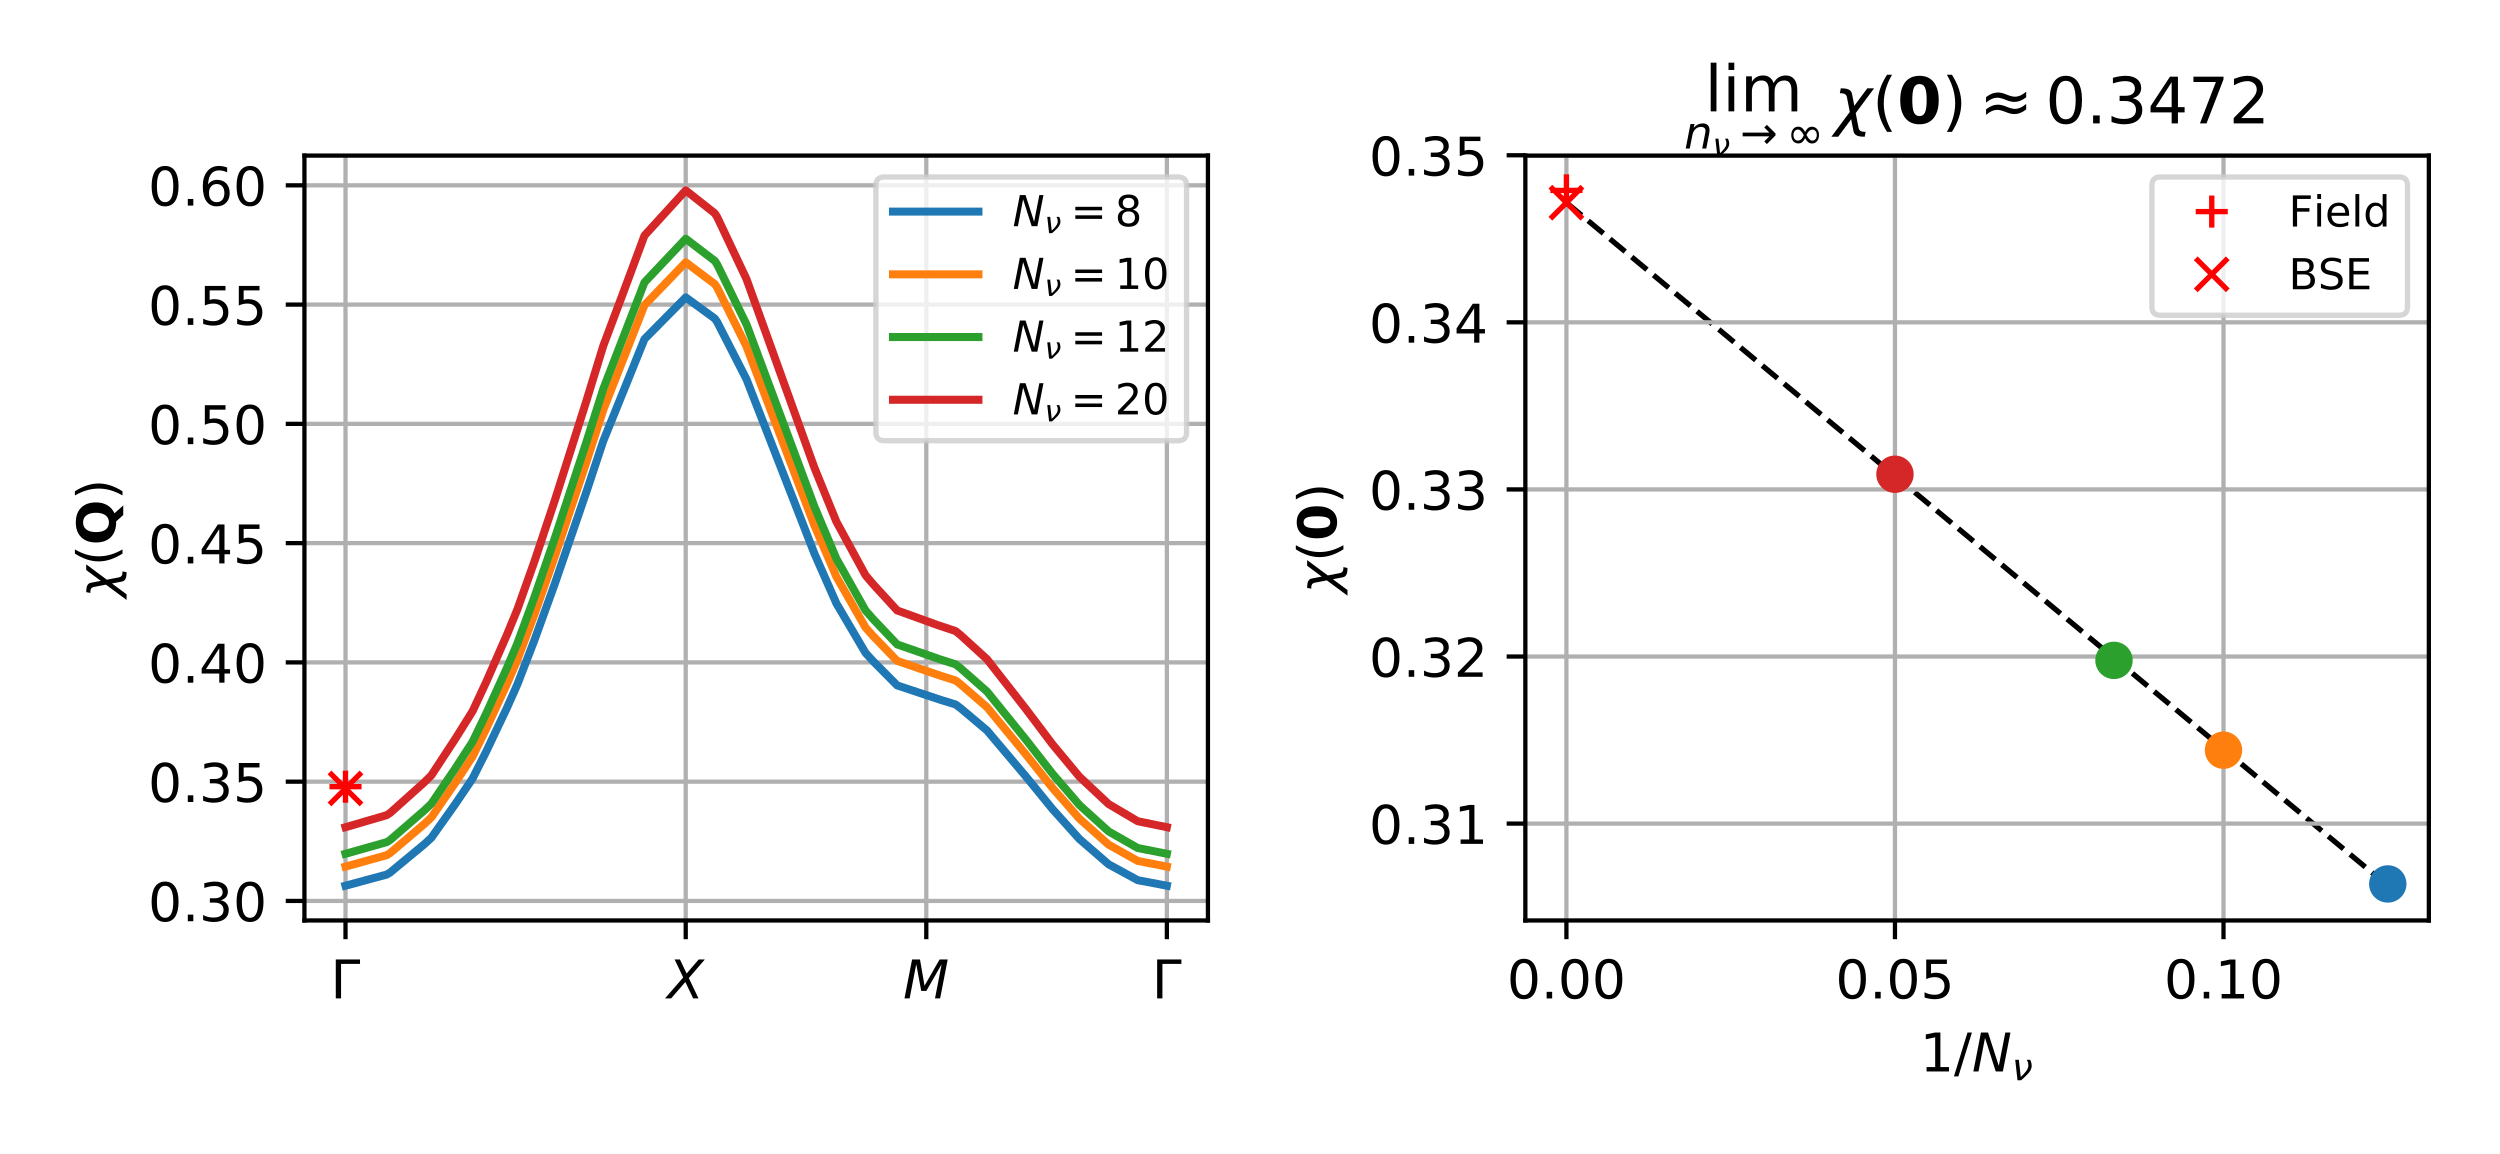 <?xml version="1.0" encoding="utf-8" standalone="no"?>
<!DOCTYPE svg PUBLIC "-//W3C//DTD SVG 1.1//EN"
  "http://www.w3.org/Graphics/SVG/1.1/DTD/svg11.dtd">
<!-- Created with matplotlib (http://matplotlib.org/) -->
<svg height="216pt" version="1.1" viewBox="0 0 468 216" width="468pt" xmlns="http://www.w3.org/2000/svg" xmlns:xlink="http://www.w3.org/1999/xlink">
 <defs>
  <style type="text/css">
*{stroke-linecap:butt;stroke-linejoin:round;}
  </style>
 </defs>
 <g id="figure_1">
  <g id="patch_1">
   <path d="M 0 216 
L 468 216 
L 468 0 
L 0 0 
z
" style="fill:#ffffff;"/>
  </g>
  <g id="axes_1">
   <g id="patch_2">
    <path d="M 56.99 172.312 
L 226.125 172.312 
L 226.125 29.13 
L 56.99 29.13 
z
" style="fill:#ffffff;"/>
   </g>
   <g id="matplotlib.axis_1">
    <g id="xtick_1">
     <g id="line2d_1">
      <path clip-path="url(#p35e6c4c637)" d="M 64.678 172.312 
L 64.678 29.13 
" style="fill:none;stroke:#b0b0b0;stroke-linecap:square;stroke-width:0.8;"/>
     </g>
     <g id="line2d_2">
      <defs>
       <path d="M 0 0 
L 0 3.5 
" id="mf2fca5ad1d" style="stroke:#000000;stroke-width:0.8;"/>
      </defs>
      <g>
       <use style="stroke:#000000;stroke-width:0.8;" x="64.678" xlink:href="#mf2fca5ad1d" y="172.312"/>
      </g>
     </g>
     <g id="text_1">
      <!-- $\Gamma$ -->
      <defs>
       <path d="M 9.812 0 
L 9.812 72.906 
L 55.172 72.906 
L 55.172 64.594 
L 19.672 64.594 
L 19.672 0 
z
" id="DejaVuSans-393"/>
      </defs>
      <g transform="translate(61.878 186.91)scale(0.1 -0.1)">
       <use transform="translate(0 0.094)" xlink:href="#DejaVuSans-393"/>
      </g>
     </g>
    </g>
    <g id="xtick_2">
     <g id="line2d_3">
      <path clip-path="url(#p35e6c4c637)" d="M 128.367 172.312 
L 128.367 29.13 
" style="fill:none;stroke:#b0b0b0;stroke-linecap:square;stroke-width:0.8;"/>
     </g>
     <g id="line2d_4">
      <g>
       <use style="stroke:#000000;stroke-width:0.8;" x="128.367" xlink:href="#mf2fca5ad1d" y="172.312"/>
      </g>
     </g>
     <g id="text_2">
      <!-- $X$ -->
      <defs>
       <path d="M 13.719 72.906 
L 23.688 72.906 
L 36.188 46.578 
L 58.797 72.906 
L 70.312 72.906 
L 40.281 38.094 
L 58.406 0 
L 48.484 0 
L 33.797 30.719 
L 7.172 0 
L -4.297 0 
L 29.781 39.203 
z
" id="DejaVuSans-Oblique-58"/>
      </defs>
      <g transform="translate(124.917 186.91)scale(0.1 -0.1)">
       <use transform="translate(0 0.094)" xlink:href="#DejaVuSans-Oblique-58"/>
      </g>
     </g>
    </g>
    <g id="xtick_3">
     <g id="line2d_5">
      <path clip-path="url(#p35e6c4c637)" d="M 173.402 172.312 
L 173.402 29.13 
" style="fill:none;stroke:#b0b0b0;stroke-linecap:square;stroke-width:0.8;"/>
     </g>
     <g id="line2d_6">
      <g>
       <use style="stroke:#000000;stroke-width:0.8;" x="173.402" xlink:href="#mf2fca5ad1d" y="172.312"/>
      </g>
     </g>
     <g id="text_3">
      <!-- $M$ -->
      <defs>
       <path d="M 16.891 72.906 
L 31.688 72.906 
L 40.188 23.781 
L 68.406 72.906 
L 83.594 72.906 
L 69.391 0 
L 59.812 0 
L 72.219 63.922 
L 43.609 14.016 
L 33.984 14.016 
L 24.703 64.109 
L 12.312 0 
L 2.688 0 
z
" id="DejaVuSans-Oblique-4d"/>
      </defs>
      <g transform="translate(169.052 186.91)scale(0.1 -0.1)">
       <use transform="translate(0 0.094)" xlink:href="#DejaVuSans-Oblique-4d"/>
      </g>
     </g>
    </g>
    <g id="xtick_4">
     <g id="line2d_7">
      <path clip-path="url(#p35e6c4c637)" d="M 218.437 172.312 
L 218.437 29.13 
" style="fill:none;stroke:#b0b0b0;stroke-linecap:square;stroke-width:0.8;"/>
     </g>
     <g id="line2d_8">
      <g>
       <use style="stroke:#000000;stroke-width:0.8;" x="218.437" xlink:href="#mf2fca5ad1d" y="172.312"/>
      </g>
     </g>
     <g id="text_4">
      <!-- $\Gamma$ -->
      <g transform="translate(215.637 186.91)scale(0.1 -0.1)">
       <use transform="translate(0 0.094)" xlink:href="#DejaVuSans-393"/>
      </g>
     </g>
    </g>
   </g>
   <g id="matplotlib.axis_2">
    <g id="ytick_1">
     <g id="line2d_9">
      <path clip-path="url(#p35e6c4c637)" d="M 56.99 168.656 
L 226.125 168.656 
" style="fill:none;stroke:#b0b0b0;stroke-linecap:square;stroke-width:0.8;"/>
     </g>
     <g id="line2d_10">
      <defs>
       <path d="M 0 0 
L -3.5 0 
" id="mab384bac86" style="stroke:#000000;stroke-width:0.8;"/>
      </defs>
      <g>
       <use style="stroke:#000000;stroke-width:0.8;" x="56.99" xlink:href="#mab384bac86" y="168.656"/>
      </g>
     </g>
     <g id="text_5">
      <!-- 0.30 -->
      <defs>
       <path d="M 31.781 66.406 
Q 24.172 66.406 20.328 58.906 
Q 16.5 51.422 16.5 36.375 
Q 16.5 21.391 20.328 13.891 
Q 24.172 6.391 31.781 6.391 
Q 39.453 6.391 43.281 13.891 
Q 47.125 21.391 47.125 36.375 
Q 47.125 51.422 43.281 58.906 
Q 39.453 66.406 31.781 66.406 
z
M 31.781 74.219 
Q 44.047 74.219 50.516 64.516 
Q 56.984 54.828 56.984 36.375 
Q 56.984 17.969 50.516 8.266 
Q 44.047 -1.422 31.781 -1.422 
Q 19.531 -1.422 13.062 8.266 
Q 6.594 17.969 6.594 36.375 
Q 6.594 54.828 13.062 64.516 
Q 19.531 74.219 31.781 74.219 
z
" id="DejaVuSans-30"/>
       <path d="M 10.688 12.406 
L 21 12.406 
L 21 0 
L 10.688 0 
z
" id="DejaVuSans-2e"/>
       <path d="M 40.578 39.312 
Q 47.656 37.797 51.625 33 
Q 55.609 28.219 55.609 21.188 
Q 55.609 10.406 48.188 4.484 
Q 40.766 -1.422 27.094 -1.422 
Q 22.516 -1.422 17.656 -0.516 
Q 12.797 0.391 7.625 2.203 
L 7.625 11.719 
Q 11.719 9.328 16.594 8.109 
Q 21.484 6.891 26.812 6.891 
Q 36.078 6.891 40.938 10.547 
Q 45.797 14.203 45.797 21.188 
Q 45.797 27.641 41.281 31.266 
Q 36.766 34.906 28.719 34.906 
L 20.219 34.906 
L 20.219 43.016 
L 29.109 43.016 
Q 36.375 43.016 40.234 45.922 
Q 44.094 48.828 44.094 54.297 
Q 44.094 59.906 40.109 62.906 
Q 36.141 65.922 28.719 65.922 
Q 24.656 65.922 20.016 65.031 
Q 15.375 64.156 9.812 62.312 
L 9.812 71.094 
Q 15.438 72.656 20.344 73.438 
Q 25.25 74.219 29.594 74.219 
Q 40.828 74.219 47.359 69.109 
Q 53.906 64.016 53.906 55.328 
Q 53.906 49.266 50.438 45.094 
Q 46.969 40.922 40.578 39.312 
z
" id="DejaVuSans-33"/>
      </defs>
      <g transform="translate(27.724 172.455)scale(0.1 -0.1)">
       <use xlink:href="#DejaVuSans-30"/>
       <use x="63.623" xlink:href="#DejaVuSans-2e"/>
       <use x="95.41" xlink:href="#DejaVuSans-33"/>
       <use x="159.033" xlink:href="#DejaVuSans-30"/>
      </g>
     </g>
    </g>
    <g id="ytick_2">
     <g id="line2d_11">
      <path clip-path="url(#p35e6c4c637)" d="M 56.99 146.328 
L 226.125 146.328 
" style="fill:none;stroke:#b0b0b0;stroke-linecap:square;stroke-width:0.8;"/>
     </g>
     <g id="line2d_12">
      <g>
       <use style="stroke:#000000;stroke-width:0.8;" x="56.99" xlink:href="#mab384bac86" y="146.328"/>
      </g>
     </g>
     <g id="text_6">
      <!-- 0.35 -->
      <defs>
       <path d="M 10.797 72.906 
L 49.516 72.906 
L 49.516 64.594 
L 19.828 64.594 
L 19.828 46.734 
Q 21.969 47.469 24.109 47.828 
Q 26.266 48.188 28.422 48.188 
Q 40.625 48.188 47.75 41.5 
Q 54.891 34.812 54.891 23.391 
Q 54.891 11.625 47.562 5.094 
Q 40.234 -1.422 26.906 -1.422 
Q 22.312 -1.422 17.547 -0.641 
Q 12.797 0.141 7.719 1.703 
L 7.719 11.625 
Q 12.109 9.234 16.797 8.062 
Q 21.484 6.891 26.703 6.891 
Q 35.156 6.891 40.078 11.328 
Q 45.016 15.766 45.016 23.391 
Q 45.016 31 40.078 35.438 
Q 35.156 39.891 26.703 39.891 
Q 22.75 39.891 18.812 39.016 
Q 14.891 38.141 10.797 36.281 
z
" id="DejaVuSans-35"/>
      </defs>
      <g transform="translate(27.724 150.127)scale(0.1 -0.1)">
       <use xlink:href="#DejaVuSans-30"/>
       <use x="63.623" xlink:href="#DejaVuSans-2e"/>
       <use x="95.41" xlink:href="#DejaVuSans-33"/>
       <use x="159.033" xlink:href="#DejaVuSans-35"/>
      </g>
     </g>
    </g>
    <g id="ytick_3">
     <g id="line2d_13">
      <path clip-path="url(#p35e6c4c637)" d="M 56.99 124 
L 226.125 124 
" style="fill:none;stroke:#b0b0b0;stroke-linecap:square;stroke-width:0.8;"/>
     </g>
     <g id="line2d_14">
      <g>
       <use style="stroke:#000000;stroke-width:0.8;" x="56.99" xlink:href="#mab384bac86" y="124"/>
      </g>
     </g>
     <g id="text_7">
      <!-- 0.40 -->
      <defs>
       <path d="M 37.797 64.312 
L 12.891 25.391 
L 37.797 25.391 
z
M 35.203 72.906 
L 47.609 72.906 
L 47.609 25.391 
L 58.016 25.391 
L 58.016 17.188 
L 47.609 17.188 
L 47.609 0 
L 37.797 0 
L 37.797 17.188 
L 4.891 17.188 
L 4.891 26.703 
z
" id="DejaVuSans-34"/>
      </defs>
      <g transform="translate(27.724 127.799)scale(0.1 -0.1)">
       <use xlink:href="#DejaVuSans-30"/>
       <use x="63.623" xlink:href="#DejaVuSans-2e"/>
       <use x="95.41" xlink:href="#DejaVuSans-34"/>
       <use x="159.033" xlink:href="#DejaVuSans-30"/>
      </g>
     </g>
    </g>
    <g id="ytick_4">
     <g id="line2d_15">
      <path clip-path="url(#p35e6c4c637)" d="M 56.99 101.672 
L 226.125 101.672 
" style="fill:none;stroke:#b0b0b0;stroke-linecap:square;stroke-width:0.8;"/>
     </g>
     <g id="line2d_16">
      <g>
       <use style="stroke:#000000;stroke-width:0.8;" x="56.99" xlink:href="#mab384bac86" y="101.672"/>
      </g>
     </g>
     <g id="text_8">
      <!-- 0.45 -->
      <g transform="translate(27.724 105.472)scale(0.1 -0.1)">
       <use xlink:href="#DejaVuSans-30"/>
       <use x="63.623" xlink:href="#DejaVuSans-2e"/>
       <use x="95.41" xlink:href="#DejaVuSans-34"/>
       <use x="159.033" xlink:href="#DejaVuSans-35"/>
      </g>
     </g>
    </g>
    <g id="ytick_5">
     <g id="line2d_17">
      <path clip-path="url(#p35e6c4c637)" d="M 56.99 79.344 
L 226.125 79.344 
" style="fill:none;stroke:#b0b0b0;stroke-linecap:square;stroke-width:0.8;"/>
     </g>
     <g id="line2d_18">
      <g>
       <use style="stroke:#000000;stroke-width:0.8;" x="56.99" xlink:href="#mab384bac86" y="79.344"/>
      </g>
     </g>
     <g id="text_9">
      <!-- 0.50 -->
      <g transform="translate(27.724 83.144)scale(0.1 -0.1)">
       <use xlink:href="#DejaVuSans-30"/>
       <use x="63.623" xlink:href="#DejaVuSans-2e"/>
       <use x="95.41" xlink:href="#DejaVuSans-35"/>
       <use x="159.033" xlink:href="#DejaVuSans-30"/>
      </g>
     </g>
    </g>
    <g id="ytick_6">
     <g id="line2d_19">
      <path clip-path="url(#p35e6c4c637)" d="M 56.99 57.016 
L 226.125 57.016 
" style="fill:none;stroke:#b0b0b0;stroke-linecap:square;stroke-width:0.8;"/>
     </g>
     <g id="line2d_20">
      <g>
       <use style="stroke:#000000;stroke-width:0.8;" x="56.99" xlink:href="#mab384bac86" y="57.016"/>
      </g>
     </g>
     <g id="text_10">
      <!-- 0.55 -->
      <g transform="translate(27.724 60.816)scale(0.1 -0.1)">
       <use xlink:href="#DejaVuSans-30"/>
       <use x="63.623" xlink:href="#DejaVuSans-2e"/>
       <use x="95.41" xlink:href="#DejaVuSans-35"/>
       <use x="159.033" xlink:href="#DejaVuSans-35"/>
      </g>
     </g>
    </g>
    <g id="ytick_7">
     <g id="line2d_21">
      <path clip-path="url(#p35e6c4c637)" d="M 56.99 34.689 
L 226.125 34.689 
" style="fill:none;stroke:#b0b0b0;stroke-linecap:square;stroke-width:0.8;"/>
     </g>
     <g id="line2d_22">
      <g>
       <use style="stroke:#000000;stroke-width:0.8;" x="56.99" xlink:href="#mab384bac86" y="34.689"/>
      </g>
     </g>
     <g id="text_11">
      <!-- 0.60 -->
      <defs>
       <path d="M 33.016 40.375 
Q 26.375 40.375 22.484 35.828 
Q 18.609 31.297 18.609 23.391 
Q 18.609 15.531 22.484 10.953 
Q 26.375 6.391 33.016 6.391 
Q 39.656 6.391 43.531 10.953 
Q 47.406 15.531 47.406 23.391 
Q 47.406 31.297 43.531 35.828 
Q 39.656 40.375 33.016 40.375 
z
M 52.594 71.297 
L 52.594 62.312 
Q 48.875 64.062 45.094 64.984 
Q 41.312 65.922 37.594 65.922 
Q 27.828 65.922 22.672 59.328 
Q 17.531 52.734 16.797 39.406 
Q 19.672 43.656 24.016 45.922 
Q 28.375 48.188 33.594 48.188 
Q 44.578 48.188 50.953 41.516 
Q 57.328 34.859 57.328 23.391 
Q 57.328 12.156 50.688 5.359 
Q 44.047 -1.422 33.016 -1.422 
Q 20.359 -1.422 13.672 8.266 
Q 6.984 17.969 6.984 36.375 
Q 6.984 53.656 15.188 63.938 
Q 23.391 74.219 37.203 74.219 
Q 40.922 74.219 44.703 73.484 
Q 48.484 72.75 52.594 71.297 
z
" id="DejaVuSans-36"/>
      </defs>
      <g transform="translate(27.724 38.488)scale(0.1 -0.1)">
       <use xlink:href="#DejaVuSans-30"/>
       <use x="63.623" xlink:href="#DejaVuSans-2e"/>
       <use x="95.41" xlink:href="#DejaVuSans-36"/>
       <use x="159.033" xlink:href="#DejaVuSans-30"/>
      </g>
     </g>
    </g>
    <g id="text_12">
     <!-- $\chi(\mathbf{Q})$ -->
     <defs>
      <path d="M 30.031 -12.203 
L 26.422 6.5 
L 6.156 -20.844 
L -4.438 -20.844 
L 24.266 17.828 
L 19.828 40.828 
Q 18.656 46.969 11.141 46.969 
L 8.734 46.969 
L 10.203 54.688 
L 13.625 54.594 
Q 26.172 54.25 27.734 46.094 
L 31.344 27.391 
L 51.609 54.734 
L 62.203 54.734 
L 33.5 16.062 
L 37.938 -6.938 
Q 39.109 -13.094 46.625 -13.094 
L 49.031 -13.094 
L 47.562 -20.797 
L 44.141 -20.703 
Q 31.594 -20.359 30.031 -12.203 
z
" id="DejaVuSans-Oblique-3c7"/>
      <path d="M 31 75.875 
Q 24.469 64.656 21.281 53.656 
Q 18.109 42.672 18.109 31.391 
Q 18.109 20.125 21.312 9.062 
Q 24.516 -2 31 -13.188 
L 23.188 -13.188 
Q 15.875 -1.703 12.234 9.375 
Q 8.594 20.453 8.594 31.391 
Q 8.594 42.281 12.203 53.312 
Q 15.828 64.359 23.188 75.875 
z
" id="DejaVuSans-28"/>
      <path d="M 44.484 -1.312 
L 43.016 -1.312 
Q 25 -1.312 14.984 8.641 
Q 4.984 18.609 4.984 36.375 
Q 4.984 54.109 14.969 64.156 
Q 24.953 74.219 42.484 74.219 
Q 60.203 74.219 70.094 64.25 
Q 79.984 54.297 79.984 36.375 
Q 79.984 24.078 74.734 15.188 
Q 69.484 6.297 59.625 1.812 
L 74.312 -14.594 
L 56.391 -14.594 
z
M 42.484 60.594 
Q 33.891 60.594 29.156 54.25 
Q 24.422 47.906 24.422 36.375 
Q 24.422 24.656 29.047 18.422 
Q 33.688 12.203 42.484 12.203 
Q 51.125 12.203 55.859 18.547 
Q 60.594 24.906 60.594 36.375 
Q 60.594 47.906 55.859 54.25 
Q 51.125 60.594 42.484 60.594 
z
" id="DejaVuSans-Bold-51"/>
      <path d="M 8.016 75.875 
L 15.828 75.875 
Q 23.141 64.359 26.781 53.312 
Q 30.422 42.281 30.422 31.391 
Q 30.422 20.453 26.781 9.375 
Q 23.141 -1.703 15.828 -13.188 
L 8.016 -13.188 
Q 14.5 -2 17.703 9.062 
Q 20.906 20.125 20.906 31.391 
Q 20.906 42.672 17.703 53.656 
Q 14.5 64.656 8.016 75.875 
z
" id="DejaVuSans-29"/>
     </defs>
     <g transform="translate(21.624 111.871)rotate(-90)scale(0.1 -0.1)">
      <use transform="translate(0 0.125)" xlink:href="#DejaVuSans-Oblique-3c7"/>
      <use transform="translate(59.18 0.125)" xlink:href="#DejaVuSans-28"/>
      <use transform="translate(98.193 0.125)" xlink:href="#DejaVuSans-Bold-51"/>
      <use transform="translate(183.203 0.125)" xlink:href="#DejaVuSans-29"/>
     </g>
    </g>
   </g>
   <g id="line2d_23">
    <path clip-path="url(#p35e6c4c637)" d="M 64.678 165.804 
L 72.398 163.716 
L 73.041 163.326 
L 79.474 157.999 
L 80.761 156.82 
L 85.264 150.469 
L 88.481 145.712 
L 91.054 140.608 
L 94.914 132.48 
L 96.844 128.139 
L 100.061 119.791 
L 103.921 109.104 
L 109.711 92.256 
L 112.927 82.567 
L 117.431 71.438 
L 120.647 63.478 
L 128.367 55.667 
L 128.367 55.667 
L 133.826 59.647 
L 134.281 60.324 
L 139.74 70.995 
L 152.477 103.676 
L 156.571 112.954 
L 162.03 122.227 
L 163.394 123.715 
L 167.943 128.308 
L 176.131 131.033 
L 178.861 131.866 
L 179.771 132.536 
L 184.775 136.752 
L 192.053 145.367 
L 197.057 151.498 
L 202.061 157.063 
L 207.519 161.792 
L 212.978 164.77 
L 218.437 165.804 
L 218.437 165.804 
" style="fill:none;stroke:#1f77b4;stroke-linecap:square;stroke-width:1.5;"/>
   </g>
   <g id="line2d_24">
    <path clip-path="url(#p35e6c4c637)" d="M 64.678 162.229 
L 72.398 160.085 
L 73.041 159.684 
L 79.474 154.214 
L 80.761 153.003 
L 85.264 146.48 
L 88.481 141.594 
L 91.054 136.353 
L 94.914 128.005 
L 96.844 123.546 
L 100.061 114.972 
L 103.921 103.995 
L 109.711 86.689 
L 112.927 76.737 
L 117.431 65.305 
L 120.647 57.129 
L 128.367 49.105 
L 128.367 49.105 
L 133.826 53.194 
L 134.281 53.888 
L 139.74 64.851 
L 152.477 98.419 
L 156.571 107.949 
L 162.03 117.473 
L 163.394 119.002 
L 167.943 123.719 
L 176.131 126.518 
L 178.861 127.374 
L 179.771 128.062 
L 184.775 132.392 
L 192.053 141.24 
L 197.057 147.537 
L 202.061 153.252 
L 207.519 158.109 
L 212.978 161.168 
L 218.437 162.229 
L 218.437 162.229 
" style="fill:none;stroke:#ff7f0e;stroke-linecap:square;stroke-width:1.5;"/>
   </g>
   <g id="line2d_25">
    <path clip-path="url(#p35e6c4c637)" d="M 64.678 159.828 
L 72.398 157.646 
L 73.041 157.238 
L 79.474 151.671 
L 80.761 150.438 
L 85.264 143.8 
L 88.481 138.827 
L 91.054 133.493 
L 94.914 124.997 
L 96.844 120.458 
L 100.061 111.732 
L 103.921 100.56 
L 109.711 82.946 
L 112.927 72.817 
L 117.431 61.181 
L 120.647 52.859 
L 128.367 44.692 
L 128.367 44.692 
L 133.826 48.853 
L 134.281 49.561 
L 139.74 60.718 
L 152.477 94.885 
L 156.571 104.584 
L 162.03 114.277 
L 163.394 115.833 
L 167.943 120.634 
L 176.131 123.483 
L 178.861 124.354 
L 179.771 125.054 
L 184.775 129.462 
L 192.053 138.467 
L 197.057 144.875 
L 202.061 150.692 
L 207.519 155.635 
L 212.978 158.748 
L 218.437 159.828 
L 218.437 159.828 
" style="fill:none;stroke:#2ca02c;stroke-linecap:square;stroke-width:1.5;"/>
   </g>
   <g id="line2d_26">
    <path clip-path="url(#p35e6c4c637)" d="M 64.678 154.853 
L 72.398 152.594 
L 73.041 152.172 
L 79.474 146.407 
L 80.761 145.131 
L 85.264 138.258 
L 88.481 133.109 
L 91.054 127.586 
L 94.914 118.789 
L 96.844 114.09 
L 100.061 105.055 
L 103.921 93.487 
L 109.711 75.249 
L 112.927 64.761 
L 116.787 54.478 
L 120.647 44.095 
L 128.367 35.638 
L 128.367 35.638 
L 133.826 39.947 
L 134.281 40.68 
L 139.74 52.233 
L 152.477 87.611 
L 156.571 97.654 
L 162.03 107.69 
L 163.394 109.301 
L 167.943 114.272 
L 175.677 117.071 
L 178.861 118.124 
L 179.771 118.849 
L 184.775 123.412 
L 192.053 132.736 
L 197.057 139.371 
L 202.061 145.394 
L 207.519 150.512 
L 212.978 153.735 
L 218.437 154.853 
L 218.437 154.853 
" style="fill:none;stroke:#d62728;stroke-linecap:square;stroke-width:1.5;"/>
   </g>
   <g id="line2d_27">
    <defs>
     <path d="M -3 3 
L 3 -3 
M -3 -3 
L 3 3 
" id="m12a8e88c5c" style="stroke:#ff0000;"/>
    </defs>
    <g clip-path="url(#p35e6c4c637)">
     <use style="fill:#ff0000;stroke:#ff0000;" x="64.678" xlink:href="#m12a8e88c5c" y="147.595"/>
    </g>
   </g>
   <g id="line2d_28">
    <defs>
     <path d="M -3 0 
L 3 0 
M 0 3 
L 0 -3 
" id="mbbae21d024" style="stroke:#ff0000;"/>
    </defs>
    <g clip-path="url(#p35e6c4c637)">
     <use style="fill:#ff0000;stroke:#ff0000;" x="64.678" xlink:href="#mbbae21d024" y="147.266"/>
    </g>
   </g>
   <g id="patch_3">
    <path d="M 56.99 172.312 
L 56.99 29.13 
" style="fill:none;stroke:#000000;stroke-linecap:square;stroke-linejoin:miter;stroke-width:0.8;"/>
   </g>
   <g id="patch_4">
    <path d="M 226.125 172.312 
L 226.125 29.13 
" style="fill:none;stroke:#000000;stroke-linecap:square;stroke-linejoin:miter;stroke-width:0.8;"/>
   </g>
   <g id="patch_5">
    <path d="M 56.99 172.312 
L 226.125 172.312 
" style="fill:none;stroke:#000000;stroke-linecap:square;stroke-linejoin:miter;stroke-width:0.8;"/>
   </g>
   <g id="patch_6">
    <path d="M 56.99 29.13 
L 226.125 29.13 
" style="fill:none;stroke:#000000;stroke-linecap:square;stroke-linejoin:miter;stroke-width:0.8;"/>
   </g>
   <g id="legend_1">
    <g id="patch_7">
     <path d="M 165.565 82.5 
L 220.525 82.5 
Q 222.125 82.5 222.125 80.9 
L 222.125 34.73 
Q 222.125 33.13 220.525 33.13 
L 165.565 33.13 
Q 163.965 33.13 163.965 34.73 
L 163.965 80.9 
Q 163.965 82.5 165.565 82.5 
z
" style="fill:#ffffff;opacity:0.8;stroke:#cccccc;stroke-linejoin:miter;"/>
    </g>
    <g id="line2d_29">
     <path d="M 167.165 39.609 
L 183.165 39.609 
" style="fill:none;stroke:#1f77b4;stroke-linecap:square;stroke-width:1.5;"/>
    </g>
    <g id="line2d_30"/>
    <g id="text_13">
     <!-- $N_{\nu} = $$8$ -->
     <defs>
      <path d="M 16.891 72.906 
L 30.172 72.906 
L 50.297 10.406 
L 62.5 72.906 
L 72.125 72.906 
L 57.906 0 
L 44.578 0 
L 24.516 62.891 
L 12.312 0 
L 2.688 0 
z
" id="DejaVuSans-Oblique-4e"/>
      <path d="M 14.984 0 
L 8.938 54.688 
L 18.609 54.688 
L 23.781 8.797 
Q 30.812 14.844 37.359 23.25 
Q 42.281 29.547 43.562 35.016 
Q 44.141 37.594 43.891 42.484 
Q 43.656 48.297 39.75 54.688 
L 48.828 54.688 
L 48.828 54.688 
Q 51.375 50.344 52.391 44.281 
Q 53.375 38.719 52.641 34.906 
Q 50.781 25.344 42.484 16.797 
Q 31.641 5.672 24.562 0 
z
" id="DejaVuSans-Oblique-3bd"/>
      <path d="M 10.594 45.406 
L 73.188 45.406 
L 73.188 37.203 
L 10.594 37.203 
z
M 10.594 25.484 
L 73.188 25.484 
L 73.188 17.188 
L 10.594 17.188 
z
" id="DejaVuSans-3d"/>
      <path d="M 31.781 34.625 
Q 24.75 34.625 20.719 30.859 
Q 16.703 27.094 16.703 20.516 
Q 16.703 13.922 20.719 10.156 
Q 24.75 6.391 31.781 6.391 
Q 38.812 6.391 42.859 10.172 
Q 46.922 13.969 46.922 20.516 
Q 46.922 27.094 42.891 30.859 
Q 38.875 34.625 31.781 34.625 
z
M 21.922 38.812 
Q 15.578 40.375 12.031 44.719 
Q 8.5 49.078 8.5 55.328 
Q 8.5 64.062 14.719 69.141 
Q 20.953 74.219 31.781 74.219 
Q 42.672 74.219 48.875 69.141 
Q 55.078 64.062 55.078 55.328 
Q 55.078 49.078 51.531 44.719 
Q 48 40.375 41.703 38.812 
Q 48.828 37.156 52.797 32.312 
Q 56.781 27.484 56.781 20.516 
Q 56.781 9.906 50.312 4.234 
Q 43.844 -1.422 31.781 -1.422 
Q 19.734 -1.422 13.25 4.234 
Q 6.781 9.906 6.781 20.516 
Q 6.781 27.484 10.781 32.312 
Q 14.797 37.156 21.922 38.812 
z
M 18.312 54.391 
Q 18.312 48.734 21.844 45.562 
Q 25.391 42.391 31.781 42.391 
Q 38.141 42.391 41.719 45.562 
Q 45.312 48.734 45.312 54.391 
Q 45.312 60.062 41.719 63.234 
Q 38.141 66.406 31.781 66.406 
Q 25.391 66.406 21.844 63.234 
Q 18.312 60.062 18.312 54.391 
z
" id="DejaVuSans-38"/>
     </defs>
     <g transform="translate(189.565 42.409)scale(0.08 -0.08)">
      <use transform="translate(0 0.781)" xlink:href="#DejaVuSans-Oblique-4e"/>
      <use transform="translate(74.805 -15.625)scale(0.7)" xlink:href="#DejaVuSans-Oblique-3bd"/>
      <use transform="translate(136.123 0.781)" xlink:href="#DejaVuSans-3d"/>
      <use transform="translate(239.395 0.781)" xlink:href="#DejaVuSans-38"/>
     </g>
    </g>
    <g id="line2d_31">
     <path d="M 167.165 51.351 
L 183.165 51.351 
" style="fill:none;stroke:#ff7f0e;stroke-linecap:square;stroke-width:1.5;"/>
    </g>
    <g id="line2d_32"/>
    <g id="text_14">
     <!-- $N_{\nu} = $$10$ -->
     <defs>
      <path d="M 12.406 8.297 
L 28.516 8.297 
L 28.516 63.922 
L 10.984 60.406 
L 10.984 69.391 
L 28.422 72.906 
L 38.281 72.906 
L 38.281 8.297 
L 54.391 8.297 
L 54.391 0 
L 12.406 0 
z
" id="DejaVuSans-31"/>
     </defs>
     <g transform="translate(189.565 54.151)scale(0.08 -0.08)">
      <use transform="translate(0 0.781)" xlink:href="#DejaVuSans-Oblique-4e"/>
      <use transform="translate(74.805 -15.625)scale(0.7)" xlink:href="#DejaVuSans-Oblique-3bd"/>
      <use transform="translate(136.123 0.781)" xlink:href="#DejaVuSans-3d"/>
      <use transform="translate(239.395 0.781)" xlink:href="#DejaVuSans-31"/>
      <use transform="translate(303.018 0.781)" xlink:href="#DejaVuSans-30"/>
     </g>
    </g>
    <g id="line2d_33">
     <path d="M 167.165 63.094 
L 183.165 63.094 
" style="fill:none;stroke:#2ca02c;stroke-linecap:square;stroke-width:1.5;"/>
    </g>
    <g id="line2d_34"/>
    <g id="text_15">
     <!-- $N_{\nu} = $$12$ -->
     <defs>
      <path d="M 19.188 8.297 
L 53.609 8.297 
L 53.609 0 
L 7.328 0 
L 7.328 8.297 
Q 12.938 14.109 22.625 23.891 
Q 32.328 33.688 34.812 36.531 
Q 39.547 41.844 41.422 45.531 
Q 43.312 49.219 43.312 52.781 
Q 43.312 58.594 39.234 62.25 
Q 35.156 65.922 28.609 65.922 
Q 23.969 65.922 18.812 64.312 
Q 13.672 62.703 7.812 59.422 
L 7.812 69.391 
Q 13.766 71.781 18.938 73 
Q 24.125 74.219 28.422 74.219 
Q 39.75 74.219 46.484 68.547 
Q 53.219 62.891 53.219 53.422 
Q 53.219 48.922 51.531 44.891 
Q 49.859 40.875 45.406 35.406 
Q 44.188 33.984 37.641 27.219 
Q 31.109 20.453 19.188 8.297 
z
" id="DejaVuSans-32"/>
     </defs>
     <g transform="translate(189.565 65.894)scale(0.08 -0.08)">
      <use transform="translate(0 0.781)" xlink:href="#DejaVuSans-Oblique-4e"/>
      <use transform="translate(74.805 -15.625)scale(0.7)" xlink:href="#DejaVuSans-Oblique-3bd"/>
      <use transform="translate(136.123 0.781)" xlink:href="#DejaVuSans-3d"/>
      <use transform="translate(239.395 0.781)" xlink:href="#DejaVuSans-31"/>
      <use transform="translate(303.018 0.781)" xlink:href="#DejaVuSans-32"/>
     </g>
    </g>
    <g id="line2d_35">
     <path d="M 167.165 74.836 
L 183.165 74.836 
" style="fill:none;stroke:#d62728;stroke-linecap:square;stroke-width:1.5;"/>
    </g>
    <g id="line2d_36"/>
    <g id="text_16">
     <!-- $N_{\nu} = $$20$ -->
     <g transform="translate(189.565 77.636)scale(0.08 -0.08)">
      <use transform="translate(0 0.781)" xlink:href="#DejaVuSans-Oblique-4e"/>
      <use transform="translate(74.805 -15.625)scale(0.7)" xlink:href="#DejaVuSans-Oblique-3bd"/>
      <use transform="translate(136.123 0.781)" xlink:href="#DejaVuSans-3d"/>
      <use transform="translate(239.395 0.781)" xlink:href="#DejaVuSans-32"/>
      <use transform="translate(303.018 0.781)" xlink:href="#DejaVuSans-30"/>
     </g>
    </g>
   </g>
  </g>
  <g id="axes_2">
   <g id="patch_8">
    <path d="M 285.545 172.312 
L 454.68 172.312 
L 454.68 29.13 
L 285.545 29.13 
z
" style="fill:#ffffff;"/>
   </g>
   <g id="line2d_37">
    <path clip-path="url(#p42115789a3)" d="M 293.233 37.946 
L 296.371 40.555 
L 299.509 43.164 
L 302.647 45.774 
L 305.785 48.383 
L 308.923 50.992 
L 312.061 53.602 
L 315.199 56.211 
L 318.336 58.82 
L 321.474 61.43 
L 324.612 64.039 
L 327.75 66.648 
L 330.888 69.258 
L 334.026 71.867 
L 337.164 74.476 
L 340.302 77.086 
L 343.44 79.695 
L 346.578 82.305 
L 349.716 84.914 
L 352.854 87.523 
L 355.992 90.133 
L 359.13 92.742 
L 362.268 95.351 
L 365.406 97.961 
L 368.544 100.57 
L 371.681 103.179 
L 374.819 105.789 
L 377.957 108.398 
L 381.095 111.007 
L 384.233 113.617 
L 387.371 116.226 
L 390.509 118.835 
L 393.647 121.445 
L 396.785 124.054 
L 399.923 126.663 
L 403.061 129.273 
L 406.199 131.882 
L 409.337 134.492 
L 412.475 137.101 
L 415.613 139.71 
L 418.751 142.32 
L 421.889 144.929 
L 425.026 147.538 
L 428.164 150.148 
L 431.302 152.757 
L 434.44 155.366 
L 437.578 157.976 
L 440.716 160.585 
L 443.854 163.194 
L 446.992 165.804 
" style="fill:none;stroke:#000000;stroke-dasharray:3.7,1.6;stroke-dashoffset:0;"/>
   </g>
   <g id="matplotlib.axis_3">
    <g id="xtick_5">
     <g id="line2d_38">
      <path clip-path="url(#p42115789a3)" d="M 293.233 172.312 
L 293.233 29.13 
" style="fill:none;stroke:#b0b0b0;stroke-linecap:square;stroke-width:0.8;"/>
     </g>
     <g id="line2d_39">
      <g>
       <use style="stroke:#000000;stroke-width:0.8;" x="293.233" xlink:href="#mf2fca5ad1d" y="172.312"/>
      </g>
     </g>
     <g id="text_17">
      <!-- 0.00 -->
      <g transform="translate(282.1 186.91)scale(0.1 -0.1)">
       <use xlink:href="#DejaVuSans-30"/>
       <use x="63.623" xlink:href="#DejaVuSans-2e"/>
       <use x="95.41" xlink:href="#DejaVuSans-30"/>
       <use x="159.033" xlink:href="#DejaVuSans-30"/>
      </g>
     </g>
    </g>
    <g id="xtick_6">
     <g id="line2d_40">
      <path clip-path="url(#p42115789a3)" d="M 354.737 172.312 
L 354.737 29.13 
" style="fill:none;stroke:#b0b0b0;stroke-linecap:square;stroke-width:0.8;"/>
     </g>
     <g id="line2d_41">
      <g>
       <use style="stroke:#000000;stroke-width:0.8;" x="354.737" xlink:href="#mf2fca5ad1d" y="172.312"/>
      </g>
     </g>
     <g id="text_18">
      <!-- 0.05 -->
      <g transform="translate(343.604 186.91)scale(0.1 -0.1)">
       <use xlink:href="#DejaVuSans-30"/>
       <use x="63.623" xlink:href="#DejaVuSans-2e"/>
       <use x="95.41" xlink:href="#DejaVuSans-30"/>
       <use x="159.033" xlink:href="#DejaVuSans-35"/>
      </g>
     </g>
    </g>
    <g id="xtick_7">
     <g id="line2d_42">
      <path clip-path="url(#p42115789a3)" d="M 416.24 172.312 
L 416.24 29.13 
" style="fill:none;stroke:#b0b0b0;stroke-linecap:square;stroke-width:0.8;"/>
     </g>
     <g id="line2d_43">
      <g>
       <use style="stroke:#000000;stroke-width:0.8;" x="416.24" xlink:href="#mf2fca5ad1d" y="172.312"/>
      </g>
     </g>
     <g id="text_19">
      <!-- 0.10 -->
      <g transform="translate(405.107 186.91)scale(0.1 -0.1)">
       <use xlink:href="#DejaVuSans-30"/>
       <use x="63.623" xlink:href="#DejaVuSans-2e"/>
       <use x="95.41" xlink:href="#DejaVuSans-31"/>
       <use x="159.033" xlink:href="#DejaVuSans-30"/>
      </g>
     </g>
    </g>
    <g id="text_20">
     <!-- $1/N_\nu$ -->
     <defs>
      <path d="M 25.391 72.906 
L 33.688 72.906 
L 8.297 -9.281 
L 0 -9.281 
z
" id="DejaVuSans-2f"/>
     </defs>
     <g transform="translate(359.413 200.589)scale(0.1 -0.1)">
      <use transform="translate(0 0.094)" xlink:href="#DejaVuSans-31"/>
      <use transform="translate(63.623 0.094)" xlink:href="#DejaVuSans-2f"/>
      <use transform="translate(97.314 0.094)" xlink:href="#DejaVuSans-Oblique-4e"/>
      <use transform="translate(172.119 -16.312)scale(0.7)" xlink:href="#DejaVuSans-Oblique-3bd"/>
     </g>
    </g>
   </g>
   <g id="matplotlib.axis_4">
    <g id="ytick_8">
     <g id="line2d_44">
      <path clip-path="url(#p42115789a3)" d="M 285.545 154.174 
L 454.68 154.174 
" style="fill:none;stroke:#b0b0b0;stroke-linecap:square;stroke-width:0.8;"/>
     </g>
     <g id="line2d_45">
      <g>
       <use style="stroke:#000000;stroke-width:0.8;" x="285.545" xlink:href="#mab384bac86" y="154.174"/>
      </g>
     </g>
     <g id="text_21">
      <!-- 0.31 -->
      <g transform="translate(256.279 157.973)scale(0.1 -0.1)">
       <use xlink:href="#DejaVuSans-30"/>
       <use x="63.623" xlink:href="#DejaVuSans-2e"/>
       <use x="95.41" xlink:href="#DejaVuSans-33"/>
       <use x="159.033" xlink:href="#DejaVuSans-31"/>
      </g>
     </g>
    </g>
    <g id="ytick_9">
     <g id="line2d_46">
      <path clip-path="url(#p42115789a3)" d="M 285.545 122.898 
L 454.68 122.898 
" style="fill:none;stroke:#b0b0b0;stroke-linecap:square;stroke-width:0.8;"/>
     </g>
     <g id="line2d_47">
      <g>
       <use style="stroke:#000000;stroke-width:0.8;" x="285.545" xlink:href="#mab384bac86" y="122.898"/>
      </g>
     </g>
     <g id="text_22">
      <!-- 0.32 -->
      <g transform="translate(256.279 126.697)scale(0.1 -0.1)">
       <use xlink:href="#DejaVuSans-30"/>
       <use x="63.623" xlink:href="#DejaVuSans-2e"/>
       <use x="95.41" xlink:href="#DejaVuSans-33"/>
       <use x="159.033" xlink:href="#DejaVuSans-32"/>
      </g>
     </g>
    </g>
    <g id="ytick_10">
     <g id="line2d_48">
      <path clip-path="url(#p42115789a3)" d="M 285.545 91.622 
L 454.68 91.622 
" style="fill:none;stroke:#b0b0b0;stroke-linecap:square;stroke-width:0.8;"/>
     </g>
     <g id="line2d_49">
      <g>
       <use style="stroke:#000000;stroke-width:0.8;" x="285.545" xlink:href="#mab384bac86" y="91.622"/>
      </g>
     </g>
     <g id="text_23">
      <!-- 0.33 -->
      <g transform="translate(256.279 95.421)scale(0.1 -0.1)">
       <use xlink:href="#DejaVuSans-30"/>
       <use x="63.623" xlink:href="#DejaVuSans-2e"/>
       <use x="95.41" xlink:href="#DejaVuSans-33"/>
       <use x="159.033" xlink:href="#DejaVuSans-33"/>
      </g>
     </g>
    </g>
    <g id="ytick_11">
     <g id="line2d_50">
      <path clip-path="url(#p42115789a3)" d="M 285.545 60.346 
L 454.68 60.346 
" style="fill:none;stroke:#b0b0b0;stroke-linecap:square;stroke-width:0.8;"/>
     </g>
     <g id="line2d_51">
      <g>
       <use style="stroke:#000000;stroke-width:0.8;" x="285.545" xlink:href="#mab384bac86" y="60.346"/>
      </g>
     </g>
     <g id="text_24">
      <!-- 0.34 -->
      <g transform="translate(256.279 64.145)scale(0.1 -0.1)">
       <use xlink:href="#DejaVuSans-30"/>
       <use x="63.623" xlink:href="#DejaVuSans-2e"/>
       <use x="95.41" xlink:href="#DejaVuSans-33"/>
       <use x="159.033" xlink:href="#DejaVuSans-34"/>
      </g>
     </g>
    </g>
    <g id="ytick_12">
     <g id="line2d_52">
      <path clip-path="url(#p42115789a3)" d="M 285.545 29.07 
L 454.68 29.07 
" style="fill:none;stroke:#b0b0b0;stroke-linecap:square;stroke-width:0.8;"/>
     </g>
     <g id="line2d_53">
      <g>
       <use style="stroke:#000000;stroke-width:0.8;" x="285.545" xlink:href="#mab384bac86" y="29.07"/>
      </g>
     </g>
     <g id="text_25">
      <!-- 0.35 -->
      <g transform="translate(256.279 32.87)scale(0.1 -0.1)">
       <use xlink:href="#DejaVuSans-30"/>
       <use x="63.623" xlink:href="#DejaVuSans-2e"/>
       <use x="95.41" xlink:href="#DejaVuSans-33"/>
       <use x="159.033" xlink:href="#DejaVuSans-35"/>
      </g>
     </g>
    </g>
    <g id="text_26">
     <!-- $\chi(\mathbf{0})$ -->
     <defs>
      <path d="M 46 36.531 
Q 46 50.203 43.438 55.781 
Q 40.875 61.375 34.812 61.375 
Q 28.766 61.375 26.172 55.781 
Q 23.578 50.203 23.578 36.531 
Q 23.578 22.703 26.172 17.031 
Q 28.766 11.375 34.812 11.375 
Q 40.828 11.375 43.406 17.031 
Q 46 22.703 46 36.531 
z
M 64.797 36.375 
Q 64.797 18.266 56.984 8.422 
Q 49.172 -1.422 34.812 -1.422 
Q 20.406 -1.422 12.594 8.422 
Q 4.781 18.266 4.781 36.375 
Q 4.781 54.547 12.594 64.375 
Q 20.406 74.219 34.812 74.219 
Q 49.172 74.219 56.984 64.375 
Q 64.797 54.547 64.797 36.375 
z
" id="DejaVuSans-Bold-30"/>
     </defs>
     <g transform="translate(250.179 111.071)rotate(-90)scale(0.1 -0.1)">
      <use transform="translate(0 0.125)" xlink:href="#DejaVuSans-Oblique-3c7"/>
      <use transform="translate(59.18 0.125)" xlink:href="#DejaVuSans-28"/>
      <use transform="translate(98.193 0.125)" xlink:href="#DejaVuSans-Bold-30"/>
      <use transform="translate(167.773 0.125)" xlink:href="#DejaVuSans-29"/>
     </g>
    </g>
   </g>
   <g id="line2d_54">
    <defs>
     <path d="M 0 3 
C 0.796 3 1.559 2.684 2.121 2.121 
C 2.684 1.559 3 0.796 3 0 
C 3 -0.796 2.684 -1.559 2.121 -2.121 
C 1.559 -2.684 0.796 -3 0 -3 
C -0.796 -3 -1.559 -2.684 -2.121 -2.121 
C -2.684 -1.559 -3 -0.796 -3 0 
C -3 0.796 -2.684 1.559 -2.121 2.121 
C -1.559 2.684 -0.796 3 0 3 
z
" id="m528c6f5573" style="stroke:#1f77b4;"/>
    </defs>
    <g clip-path="url(#p42115789a3)">
     <use style="fill:#1f77b4;stroke:#1f77b4;" x="446.992" xlink:href="#m528c6f5573" y="165.473"/>
    </g>
   </g>
   <g id="line2d_55">
    <defs>
     <path d="M 0 3 
C 0.796 3 1.559 2.684 2.121 2.121 
C 2.684 1.559 3 0.796 3 0 
C 3 -0.796 2.684 -1.559 2.121 -2.121 
C 1.559 -2.684 0.796 -3 0 -3 
C -0.796 -3 -1.559 -2.684 -2.121 -2.121 
C -2.684 -1.559 -3 -0.796 -3 0 
C -3 0.796 -2.684 1.559 -2.121 2.121 
C -1.559 2.684 -0.796 3 0 3 
z
" id="mb354e9d048" style="stroke:#ff7f0e;"/>
    </defs>
    <g clip-path="url(#p42115789a3)">
     <use style="fill:#ff7f0e;stroke:#ff7f0e;" x="416.24" xlink:href="#mb354e9d048" y="140.437"/>
    </g>
   </g>
   <g id="line2d_56">
    <defs>
     <path d="M 0 3 
C 0.796 3 1.559 2.684 2.121 2.121 
C 2.684 1.559 3 0.796 3 0 
C 3 -0.796 2.684 -1.559 2.121 -2.121 
C 1.559 -2.684 0.796 -3 0 -3 
C -0.796 -3 -1.559 -2.684 -2.121 -2.121 
C -2.684 -1.559 -3 -0.796 -3 0 
C -3 0.796 -2.684 1.559 -2.121 2.121 
C -1.559 2.684 -0.796 3 0 3 
z
" id="md0ec9ff452" style="stroke:#2ca02c;"/>
    </defs>
    <g clip-path="url(#p42115789a3)">
     <use style="fill:#2ca02c;stroke:#2ca02c;" x="395.739" xlink:href="#md0ec9ff452" y="123.622"/>
    </g>
   </g>
   <g id="line2d_57">
    <defs>
     <path d="M 0 3 
C 0.796 3 1.559 2.684 2.121 2.121 
C 2.684 1.559 3 0.796 3 0 
C 3 -0.796 2.684 -1.559 2.121 -2.121 
C 1.559 -2.684 0.796 -3 0 -3 
C -0.796 -3 -1.559 -2.684 -2.121 -2.121 
C -2.684 -1.559 -3 -0.796 -3 0 
C -3 0.796 -2.684 1.559 -2.121 2.121 
C -1.559 2.684 -0.796 3 0 3 
z
" id="m33b047ffff" style="stroke:#d62728;"/>
    </defs>
    <g clip-path="url(#p42115789a3)">
     <use style="fill:#d62728;stroke:#d62728;" x="354.737" xlink:href="#m33b047ffff" y="88.777"/>
    </g>
   </g>
   <g id="line2d_58">
    <g clip-path="url(#p42115789a3)">
     <use style="fill:#ff0000;stroke:#ff0000;" x="293.233" xlink:href="#mbbae21d024" y="35.638"/>
    </g>
   </g>
   <g id="line2d_59">
    <g clip-path="url(#p42115789a3)">
     <use style="fill:#ff0000;stroke:#ff0000;" x="293.233" xlink:href="#m12a8e88c5c" y="37.946"/>
    </g>
   </g>
   <g id="patch_9">
    <path d="M 285.545 172.312 
L 285.545 29.13 
" style="fill:none;stroke:#000000;stroke-linecap:square;stroke-linejoin:miter;stroke-width:0.8;"/>
   </g>
   <g id="patch_10">
    <path d="M 454.68 172.312 
L 454.68 29.13 
" style="fill:none;stroke:#000000;stroke-linecap:square;stroke-linejoin:miter;stroke-width:0.8;"/>
   </g>
   <g id="patch_11">
    <path d="M 285.545 172.312 
L 454.68 172.312 
" style="fill:none;stroke:#000000;stroke-linecap:square;stroke-linejoin:miter;stroke-width:0.8;"/>
   </g>
   <g id="patch_12">
    <path d="M 285.545 29.13 
L 454.68 29.13 
" style="fill:none;stroke:#000000;stroke-linecap:square;stroke-linejoin:miter;stroke-width:0.8;"/>
   </g>
   <g id="text_27">
    <!-- $\lim_{n_\nu \rightarrow \infty} \, \chi(\mathbf{0}) \approx $$0.3472$ -->
    <defs>
     <path d="M 9.422 75.984 
L 18.406 75.984 
L 18.406 0 
L 9.422 0 
z
" id="DejaVuSans-6c"/>
     <path d="M 9.422 54.688 
L 18.406 54.688 
L 18.406 0 
L 9.422 0 
z
M 9.422 75.984 
L 18.406 75.984 
L 18.406 64.594 
L 9.422 64.594 
z
" id="DejaVuSans-69"/>
     <path d="M 52 44.188 
Q 55.375 50.25 60.062 53.125 
Q 64.75 56 71.094 56 
Q 79.641 56 84.281 50.016 
Q 88.922 44.047 88.922 33.016 
L 88.922 0 
L 79.891 0 
L 79.891 32.719 
Q 79.891 40.578 77.094 44.375 
Q 74.312 48.188 68.609 48.188 
Q 61.625 48.188 57.562 43.547 
Q 53.516 38.922 53.516 30.906 
L 53.516 0 
L 44.484 0 
L 44.484 32.719 
Q 44.484 40.625 41.703 44.406 
Q 38.922 48.188 33.109 48.188 
Q 26.219 48.188 22.156 43.531 
Q 18.109 38.875 18.109 30.906 
L 18.109 0 
L 9.078 0 
L 9.078 54.688 
L 18.109 54.688 
L 18.109 46.188 
Q 21.188 51.219 25.484 53.609 
Q 29.781 56 35.688 56 
Q 41.656 56 45.828 52.969 
Q 50 49.953 52 44.188 
z
" id="DejaVuSans-6d"/>
     <path d="M 55.719 33.016 
L 49.312 0 
L 40.281 0 
L 46.688 32.672 
Q 47.125 34.969 47.359 36.719 
Q 47.609 38.484 47.609 39.5 
Q 47.609 43.609 45.016 45.891 
Q 42.438 48.188 37.797 48.188 
Q 30.562 48.188 25.344 43.375 
Q 20.125 38.578 18.5 30.328 
L 12.5 0 
L 3.516 0 
L 14.109 54.688 
L 23.094 54.688 
L 21.297 46.094 
Q 25.047 50.828 30.312 53.406 
Q 35.594 56 41.406 56 
Q 48.641 56 52.609 52.094 
Q 56.594 48.188 56.594 41.109 
Q 56.594 39.359 56.375 37.359 
Q 56.156 35.359 55.719 33.016 
z
" id="DejaVuSans-Oblique-6e"/>
     <path d="M 78.906 33.547 
L 78.906 29.156 
L 59.719 9.969 
L 53.859 15.828 
L 65.234 27.203 
L 5.719 27.203 
L 5.719 35.5 
L 65.234 35.5 
L 53.859 46.875 
L 59.719 52.734 
z
" id="DejaVuSans-2192"/>
     <path d="M 45.562 17.047 
Q 44.047 18.797 41.656 22.906 
Q 38.375 17.047 35.5 14.453 
Q 31.891 11.328 26.266 11.328 
Q 19.672 11.328 15.328 16.266 
Q 10.75 21.438 10.75 29.984 
Q 10.75 38.188 15.328 43.75 
Q 19.438 48.688 26.375 48.688 
Q 29.938 48.688 32.562 47.219 
Q 35.641 45.609 37.75 42.828 
Q 39.703 40.328 41.656 36.969 
Q 44.922 42.828 47.797 45.406 
Q 51.422 48.531 57.031 48.531 
Q 63.625 48.531 67.969 43.609 
Q 72.562 38.422 72.562 29.891 
Q 72.562 21.688 67.969 16.109 
Q 63.875 11.188 56.938 11.188 
Q 53.375 11.188 50.734 12.641 
Q 48.094 13.969 45.562 17.047 
z
M 25.734 17.719 
Q 33.797 17.719 38.625 29.438 
Q 32.422 42.234 25.734 42.234 
Q 20.844 42.234 18.359 38.719 
Q 15.672 34.969 15.672 29.984 
Q 15.672 24.516 18.359 21.141 
Q 21.094 17.719 25.734 17.719 
z
M 57.562 42.141 
Q 50.297 42.141 44.672 30.422 
Q 50.828 17.625 57.562 17.625 
Q 62.453 17.625 64.938 21.141 
Q 67.625 24.906 67.625 29.891 
Q 67.625 35.359 64.938 38.719 
Q 62.203 42.141 57.562 42.141 
z
" id="DejaVuSans-221e"/>
     <path d="M 73.188 30.422 
L 73.188 21.688 
Q 68.062 17.875 63.688 16.188 
Q 59.328 14.5 54.594 14.5 
Q 49.219 14.5 42.094 17.391 
Q 41.609 17.578 41.266 17.719 
Q 40.969 17.828 40.234 18.109 
Q 32.672 21.094 28.078 21.094 
Q 23.781 21.094 19.578 19.234 
Q 15.375 17.391 10.594 13.281 
L 10.594 22.016 
Q 15.719 25.828 20.094 27.516 
Q 24.469 29.203 29.203 29.203 
Q 34.578 29.203 41.75 26.312 
Q 42.281 26.078 42.531 25.984 
Q 42.828 25.875 43.562 25.594 
Q 51.125 22.609 55.719 22.609 
Q 59.906 22.609 64.031 24.438 
Q 68.172 26.266 73.188 30.422 
z
M 73.188 49.422 
L 73.188 40.719 
Q 68.062 36.859 63.688 35.172 
Q 59.328 33.5 54.594 33.5 
Q 49.219 33.5 42.094 36.375 
Q 41.609 36.578 41.266 36.719 
Q 40.969 36.812 40.234 37.109 
Q 32.672 40.094 28.078 40.094 
Q 23.781 40.094 19.578 38.234 
Q 15.375 36.375 10.594 32.328 
L 10.594 41.016 
Q 15.719 44.828 20.094 46.5 
Q 24.469 48.188 29.203 48.188 
Q 34.578 48.188 41.75 45.312 
Q 42.234 45.125 42.484 45.016 
Q 42.828 44.875 43.562 44.578 
Q 51.125 41.609 55.719 41.609 
Q 59.906 41.609 64.031 43.438 
Q 68.172 45.266 73.188 49.422 
z
" id="DejaVuSans-2248"/>
     <path d="M 8.203 72.906 
L 55.078 72.906 
L 55.078 68.703 
L 28.609 0 
L 18.312 0 
L 43.219 64.594 
L 8.203 64.594 
z
" id="DejaVuSans-37"/>
    </defs>
    <g transform="translate(315.272 23.13)scale(0.12 -0.12)">
     <use transform="translate(32 19.016)" xlink:href="#DejaVuSans-6c"/>
     <use transform="translate(59.783 19.016)" xlink:href="#DejaVuSans-69"/>
     <use transform="translate(87.566 19.016)" xlink:href="#DejaVuSans-6d"/>
     <use transform="translate(0 -38.934)scale(0.7)" xlink:href="#DejaVuSans-Oblique-6e"/>
     <use transform="translate(44.365 -50.419)scale(0.49)" xlink:href="#DejaVuSans-Oblique-3bd"/>
     <use transform="translate(87.288 -38.934)scale(0.7)" xlink:href="#DejaVuSans-2192"/>
     <use transform="translate(159.578 -38.934)scale(0.7)" xlink:href="#DejaVuSans-221e"/>
     <use transform="translate(234.124 0.266)" xlink:href="#DejaVuSans-Oblique-3c7"/>
     <use transform="translate(293.304 0.266)" xlink:href="#DejaVuSans-28"/>
     <use transform="translate(332.318 0.266)" xlink:href="#DejaVuSans-Bold-30"/>
     <use transform="translate(401.898 0.266)" xlink:href="#DejaVuSans-29"/>
     <use transform="translate(460.394 0.266)" xlink:href="#DejaVuSans-2248"/>
     <use transform="translate(563.665 0.266)" xlink:href="#DejaVuSans-30"/>
     <use transform="translate(627.288 0.266)" xlink:href="#DejaVuSans-2e"/>
     <use transform="translate(659.076 0.266)" xlink:href="#DejaVuSans-33"/>
     <use transform="translate(722.699 0.266)" xlink:href="#DejaVuSans-34"/>
     <use transform="translate(786.322 0.266)" xlink:href="#DejaVuSans-37"/>
     <use transform="translate(849.945 0.266)" xlink:href="#DejaVuSans-32"/>
    </g>
   </g>
   <g id="legend_2">
    <g id="patch_13">
     <path d="M 404.441 59.015 
L 449.08 59.015 
Q 450.68 59.015 450.68 57.415 
L 450.68 34.73 
Q 450.68 33.13 449.08 33.13 
L 404.441 33.13 
Q 402.841 33.13 402.841 34.73 
L 402.841 57.415 
Q 402.841 59.015 404.441 59.015 
z
" style="fill:#ffffff;opacity:0.8;stroke:#cccccc;stroke-linejoin:miter;"/>
    </g>
    <g id="line2d_60"/>
    <g id="line2d_61">
     <g>
      <use style="fill:#ff0000;stroke:#ff0000;" x="414.041" xlink:href="#mbbae21d024" y="39.609"/>
     </g>
    </g>
    <g id="text_28">
     <!-- Field -->
     <defs>
      <path d="M 9.812 72.906 
L 51.703 72.906 
L 51.703 64.594 
L 19.672 64.594 
L 19.672 43.109 
L 48.578 43.109 
L 48.578 34.812 
L 19.672 34.812 
L 19.672 0 
L 9.812 0 
z
" id="DejaVuSans-46"/>
      <path d="M 56.203 29.594 
L 56.203 25.203 
L 14.891 25.203 
Q 15.484 15.922 20.484 11.062 
Q 25.484 6.203 34.422 6.203 
Q 39.594 6.203 44.453 7.469 
Q 49.312 8.734 54.109 11.281 
L 54.109 2.781 
Q 49.266 0.734 44.188 -0.344 
Q 39.109 -1.422 33.891 -1.422 
Q 20.797 -1.422 13.156 6.188 
Q 5.516 13.812 5.516 26.812 
Q 5.516 40.234 12.766 48.109 
Q 20.016 56 32.328 56 
Q 43.359 56 49.781 48.891 
Q 56.203 41.797 56.203 29.594 
z
M 47.219 32.234 
Q 47.125 39.594 43.094 43.984 
Q 39.062 48.391 32.422 48.391 
Q 24.906 48.391 20.391 44.141 
Q 15.875 39.891 15.188 32.172 
z
" id="DejaVuSans-65"/>
      <path d="M 45.406 46.391 
L 45.406 75.984 
L 54.391 75.984 
L 54.391 0 
L 45.406 0 
L 45.406 8.203 
Q 42.578 3.328 38.25 0.953 
Q 33.938 -1.422 27.875 -1.422 
Q 17.969 -1.422 11.734 6.484 
Q 5.516 14.406 5.516 27.297 
Q 5.516 40.188 11.734 48.094 
Q 17.969 56 27.875 56 
Q 33.938 56 38.25 53.625 
Q 42.578 51.266 45.406 46.391 
z
M 14.797 27.297 
Q 14.797 17.391 18.875 11.75 
Q 22.953 6.109 30.078 6.109 
Q 37.203 6.109 41.297 11.75 
Q 45.406 17.391 45.406 27.297 
Q 45.406 37.203 41.297 42.844 
Q 37.203 48.484 30.078 48.484 
Q 22.953 48.484 18.875 42.844 
Q 14.797 37.203 14.797 27.297 
z
" id="DejaVuSans-64"/>
     </defs>
     <g transform="translate(428.441 42.409)scale(0.08 -0.08)">
      <use xlink:href="#DejaVuSans-46"/>
      <use x="57.41" xlink:href="#DejaVuSans-69"/>
      <use x="85.193" xlink:href="#DejaVuSans-65"/>
      <use x="146.717" xlink:href="#DejaVuSans-6c"/>
      <use x="174.5" xlink:href="#DejaVuSans-64"/>
     </g>
    </g>
    <g id="line2d_62"/>
    <g id="line2d_63">
     <g>
      <use style="fill:#ff0000;stroke:#ff0000;" x="414.041" xlink:href="#m12a8e88c5c" y="51.351"/>
     </g>
    </g>
    <g id="text_29">
     <!-- BSE -->
     <defs>
      <path d="M 19.672 34.812 
L 19.672 8.109 
L 35.5 8.109 
Q 43.453 8.109 47.281 11.406 
Q 51.125 14.703 51.125 21.484 
Q 51.125 28.328 47.281 31.562 
Q 43.453 34.812 35.5 34.812 
z
M 19.672 64.797 
L 19.672 42.828 
L 34.281 42.828 
Q 41.5 42.828 45.031 45.531 
Q 48.578 48.25 48.578 53.812 
Q 48.578 59.328 45.031 62.062 
Q 41.5 64.797 34.281 64.797 
z
M 9.812 72.906 
L 35.016 72.906 
Q 46.297 72.906 52.391 68.219 
Q 58.5 63.531 58.5 54.891 
Q 58.5 48.188 55.375 44.234 
Q 52.25 40.281 46.188 39.312 
Q 53.469 37.75 57.5 32.781 
Q 61.531 27.828 61.531 20.406 
Q 61.531 10.641 54.891 5.312 
Q 48.25 0 35.984 0 
L 9.812 0 
z
" id="DejaVuSans-42"/>
      <path d="M 53.516 70.516 
L 53.516 60.891 
Q 47.906 63.578 42.922 64.891 
Q 37.938 66.219 33.297 66.219 
Q 25.25 66.219 20.875 63.094 
Q 16.5 59.969 16.5 54.203 
Q 16.5 49.359 19.406 46.891 
Q 22.312 44.438 30.422 42.922 
L 36.375 41.703 
Q 47.406 39.594 52.656 34.297 
Q 57.906 29 57.906 20.125 
Q 57.906 9.516 50.797 4.047 
Q 43.703 -1.422 29.984 -1.422 
Q 24.812 -1.422 18.969 -0.25 
Q 13.141 0.922 6.891 3.219 
L 6.891 13.375 
Q 12.891 10.016 18.656 8.297 
Q 24.422 6.594 29.984 6.594 
Q 38.422 6.594 43.016 9.906 
Q 47.609 13.234 47.609 19.391 
Q 47.609 24.75 44.312 27.781 
Q 41.016 30.812 33.5 32.328 
L 27.484 33.5 
Q 16.453 35.688 11.516 40.375 
Q 6.594 45.062 6.594 53.422 
Q 6.594 63.094 13.406 68.656 
Q 20.219 74.219 32.172 74.219 
Q 37.312 74.219 42.625 73.281 
Q 47.953 72.359 53.516 70.516 
z
" id="DejaVuSans-53"/>
      <path d="M 9.812 72.906 
L 55.906 72.906 
L 55.906 64.594 
L 19.672 64.594 
L 19.672 43.016 
L 54.391 43.016 
L 54.391 34.719 
L 19.672 34.719 
L 19.672 8.297 
L 56.781 8.297 
L 56.781 0 
L 9.812 0 
z
" id="DejaVuSans-45"/>
     </defs>
     <g transform="translate(428.441 54.151)scale(0.08 -0.08)">
      <use xlink:href="#DejaVuSans-42"/>
      <use x="68.588" xlink:href="#DejaVuSans-53"/>
      <use x="132.064" xlink:href="#DejaVuSans-45"/>
     </g>
    </g>
   </g>
  </g>
 </g>
 <defs>
  <clipPath id="p35e6c4c637">
   <rect height="143.182" width="169.135" x="56.99" y="29.13"/>
  </clipPath>
  <clipPath id="p42115789a3">
   <rect height="143.182" width="169.135" x="285.545" y="29.13"/>
  </clipPath>
 </defs>
</svg>
